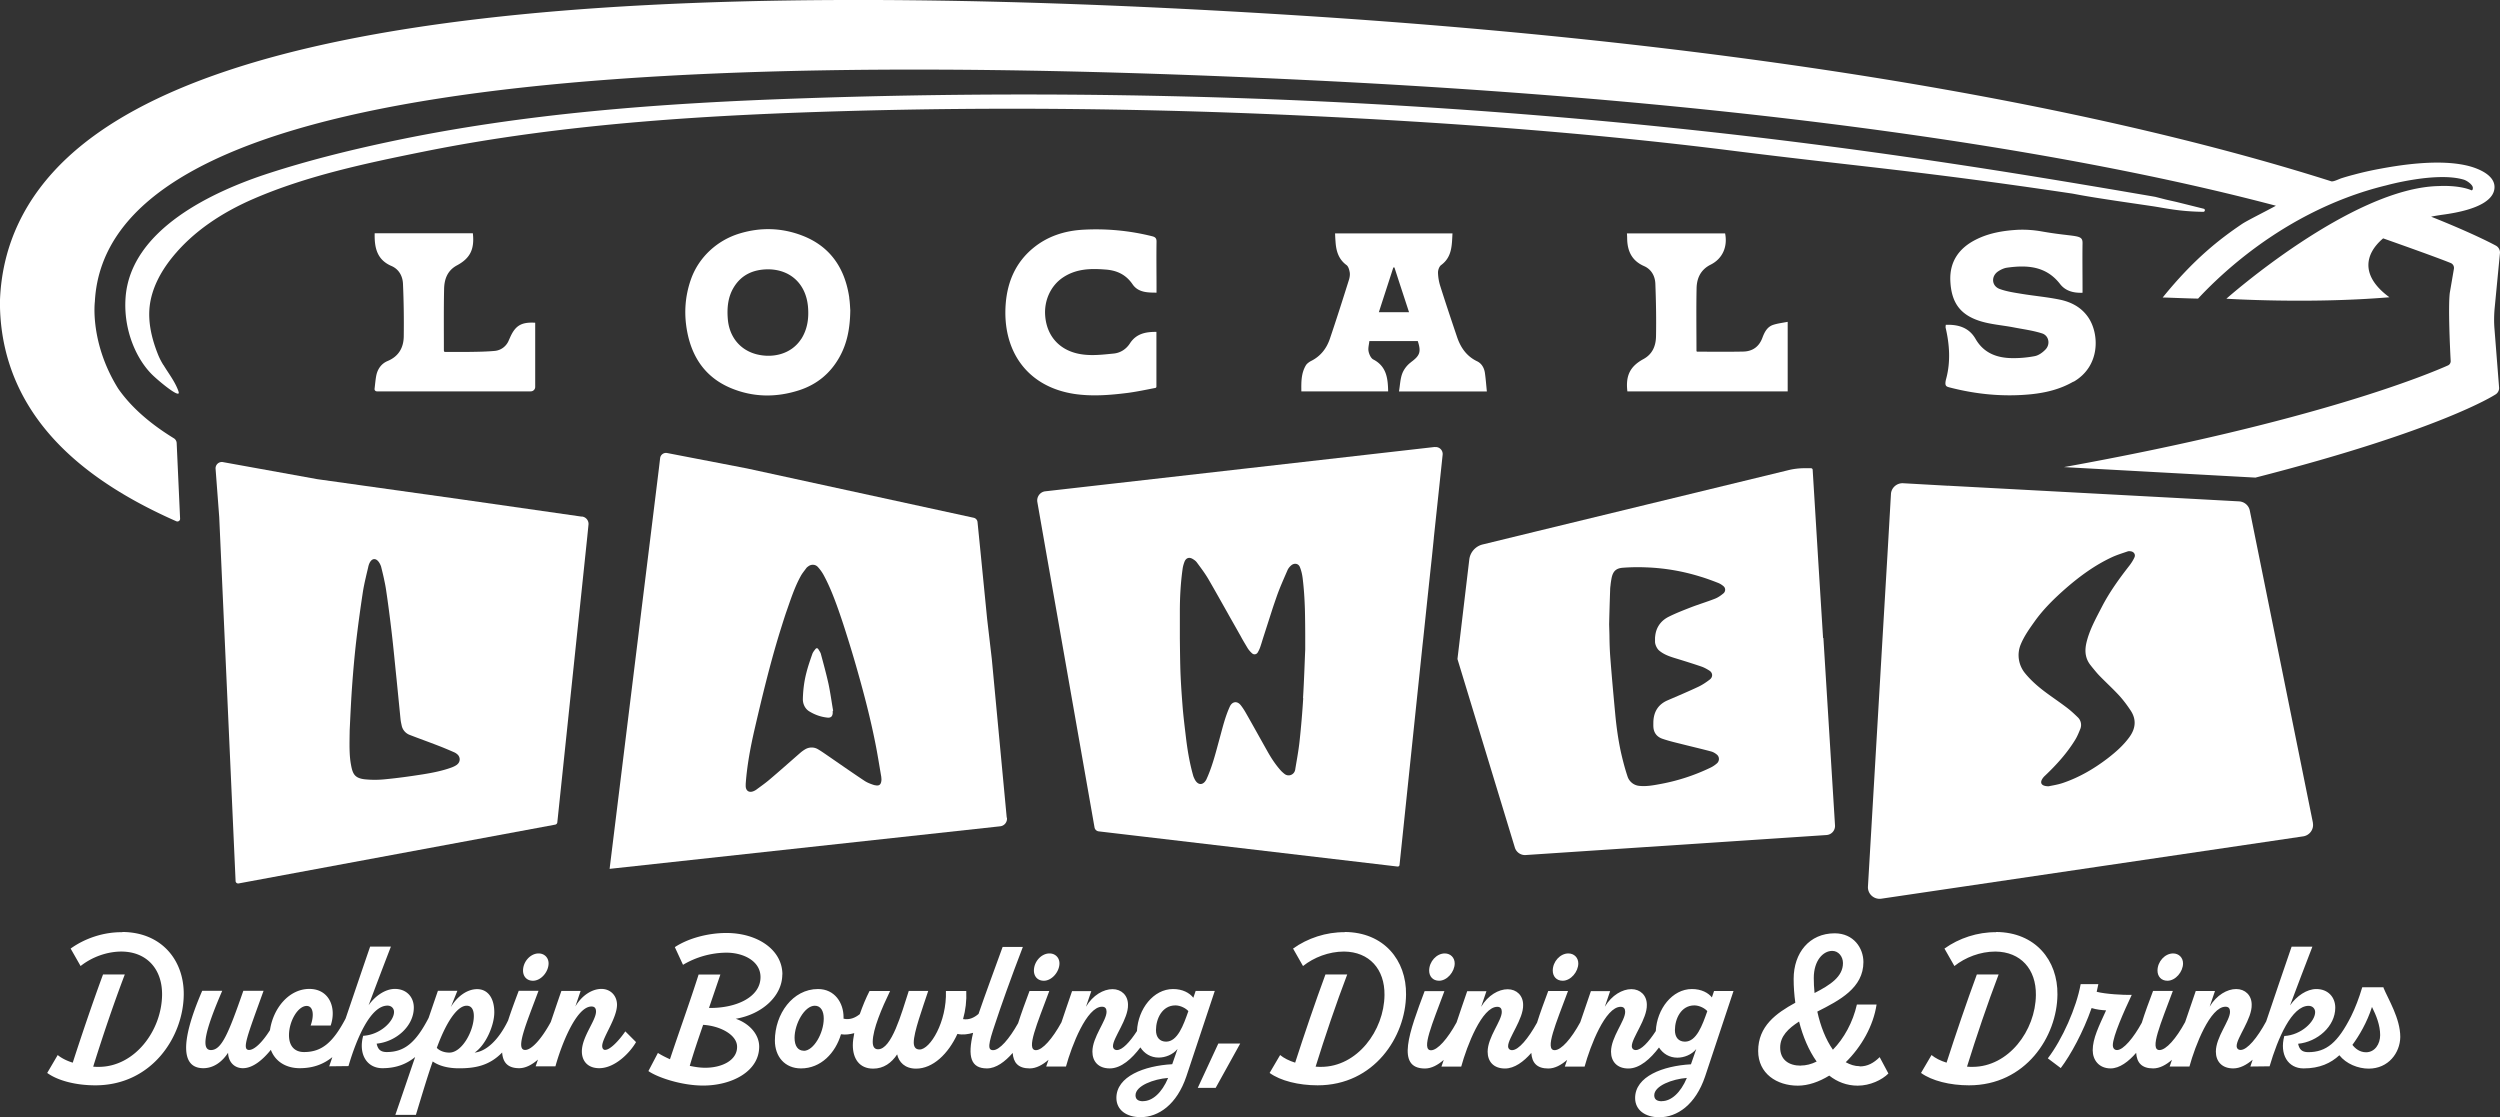 <svg xmlns="http://www.w3.org/2000/svg" id="Layer_1" data-name="Layer 1" viewBox="0 0 226.13 101.04"><rect x="0" y="0" width="226.13" height="101.04" fill="#333333" stroke="none"/><defs><style>.cls-1{fill:#fff;stroke-width:0}</style></defs><path d="M14.76 32.99c-.18-.3-.34-.6-.47-.93-.55-1.38-.92-2.88-.75-4.37.19-1.61.99-3.1 2-4.36 1.91-2.39 4.55-4.11 7.36-5.33 4.83-2.1 10.24-3.24 15.39-4.28 13.1-2.65 26.78-3.35 38.44-3.68 13.18-.37 26.82-.24 40.55.39 13.07.6 26.28 1.55 39.25 3.18 11.69 1.47 16.87 1.81 30.85 3.89.07.01.34.06.71.13 1.74.32 4.86.76 6.47 1 1.31.19 2.5.5 4.73.53.17 0 .2-.24.04-.28l-2.41-.6c-.34-.08-.67-.15-1.01-.23l-.98-.25h-.01c-.79-.14-1.94-.33-3.32-.57-8.64-1.46-22.78-3.84-40.2-5.65-13.33-1.39-26.9-2.31-40.31-2.74a580.13 580.13 0 0 0-38.67.06c-12.55.43-25.12 1.33-37.43 3.97-3.59.77-7.15 1.66-10.64 2.79-5.04 1.63-12.53 5.07-12.99 11.24-.22 2.98 1.01 5.69 2.52 7.1.52.49 2.06 1.78 2.27 1.59.05-.05 0-.17-.04-.29-.32-.84-.87-1.53-1.32-2.28z" class="cls-1"/><path d="M127.62 32.77c-.33.24-.63.62-.78 1.01-.19.5-.2 1.06-.3 1.63h7.95c-.06-.59-.1-1.15-.18-1.7-.07-.44-.29-.84-.72-1.04-.95-.46-1.49-1.26-1.81-2.23-.51-1.51-1.02-3.03-1.5-4.55-.13-.4-.2-.83-.21-1.24 0-.23.11-.55.29-.68.99-.73.96-1.79 1.02-2.86h-10.62c.01.26.02.49.04.72.05.85.26 1.61 1 2.15.17.13.25.44.29.68.03.23-.02.5-.1.73-.55 1.75-1.11 3.51-1.7 5.25-.3.88-.84 1.58-1.7 2.01-.16.08-.38.24-.47.39-.44.74-.42 1.55-.41 2.36h7.85c-.02-1.19-.15-2.27-1.35-2.89-.21-.11-.37-.47-.42-.73-.06-.29.04-.61.07-.93h4.38c.33 1 .18 1.32-.63 1.92zm-2.9-4.53c.44-1.37.88-2.71 1.31-4.05h.1c.43 1.34.87 2.67 1.32 4.05h-2.74zm62.82 6.28c-1.19.69-2.48 1-3.82 1.14-2.5.25-4.97.01-7.39-.62-.29-.08-.48-.12-.28-.84.39-1.49.29-3.04-.06-4.54-.02-.09 0-.14.01-.28 1.14-.04 2.1.25 2.69 1.27.71 1.24 1.85 1.7 3.18 1.74.73.02 1.47-.04 2.19-.18.35-.07.72-.34.98-.62.43-.47.28-1.23-.32-1.43-.84-.27-1.72-.38-2.59-.55-.99-.19-2.01-.26-2.97-.55-1.86-.57-2.67-1.69-2.75-3.7-.06-1.71.79-2.91 2.28-3.67 1.17-.6 2.44-.82 3.74-.9.74-.04 1.49.01 2.23.14 3.11.55 3.72.23 3.71 1.06-.02 1.35 0 2.7 0 4.06v.43c-.83.03-1.55-.16-2.04-.8-1.26-1.62-2.97-1.72-4.78-1.47-.29.04-.58.18-.82.34-.65.44-.59 1.32.15 1.59.63.23 1.32.33 1.99.44 1.16.19 2.33.29 3.48.53 1.02.22 1.92.69 2.54 1.6 1 1.47 1.12 4.4-1.33 5.82zM76.82 26.93c-.39-2.66-1.71-4.65-4.28-5.63-1.86-.71-3.76-.75-5.64-.18-2.02.61-3.68 2.13-4.39 4.11-.6 1.68-.67 3.39-.28 5.12.51 2.22 1.75 3.86 3.87 4.75 2.03.85 4.12.87 6.21.19 1.58-.52 2.79-1.51 3.61-2.97.71-1.26.97-2.63.99-4.27-.02-.23-.03-.69-.1-1.13zm-4.35 3.73c-.9 1.39-2.58 1.75-4.02 1.39-1.54-.39-2.5-1.62-2.62-3.22-.08-1.02.02-2 .56-2.87.7-1.13 1.78-1.59 3.08-1.6 2.02.01 3.41 1.31 3.61 3.33.1 1.06-.03 2.07-.61 2.98zm32.14-4.62v.43c-.84 0-1.67-.02-2.17-.76-.61-.89-1.44-1.26-2.46-1.33-1.32-.1-2.63-.09-3.85.73-1.12.76-1.7 2.11-1.59 3.46.15 1.92 1.41 3.26 3.46 3.5.9.11 1.82 0 2.73-.09.62-.06 1.14-.4 1.48-.93.57-.87 1.41-1.04 2.39-1.03v4.95c0 .06-.04.11-.1.12-.83.16-1.67.34-2.51.45-1.6.2-3.21.33-4.82.09-4.36-.67-6.53-4-6.2-8.17.16-2 .91-3.73 2.49-5.03 1.29-1.06 2.82-1.55 4.46-1.65 2.12-.12 4.22.07 6.3.59.32.08.4.22.39.53-.02 1.38 0 2.76 0 4.14zm-56.2 3.16V35c0 .22-.18.4-.4.4H34.09c-.13 0-.23-.11-.21-.24.05-.4.08-.79.15-1.17.12-.61.46-1.1 1.04-1.34 1-.42 1.44-1.22 1.45-2.23.02-1.58 0-3.17-.07-4.75-.03-.7-.37-1.32-1.04-1.61-1.33-.57-1.55-1.68-1.52-2.96h8.88c.16 1.43-.23 2.26-1.45 2.91-.86.47-1.13 1.25-1.15 2.12-.04 1.86-.02 3.72-.02 5.58 0 .02.02.05.05.12.74 0 1.5.01 2.26 0 .76-.01 1.53-.02 2.29-.09.56-.05 1.04-.41 1.26-.93l.12-.27c.48-1.09 1.02-1.42 2.27-1.35zm113.29-.09v6.29h-14.5c-.17-1.42.24-2.26 1.45-2.92.83-.45 1.12-1.2 1.14-2.04.03-1.6 0-3.2-.06-4.79-.03-.68-.36-1.29-1.02-1.58-1.12-.49-1.52-1.38-1.53-2.52 0-.14-.01-.27-.02-.44h8.88c.24 1.21-.23 2.29-1.31 2.83-.9.45-1.25 1.22-1.27 2.13-.04 1.9-.01 3.79-.01 5.69.02.02.04.05.06.05 1.4 0 2.79.02 4.18-.01.82-.02 1.42-.43 1.72-1.24.19-.51.43-1 .99-1.18.4-.13.84-.18 1.3-.27zM52.62 46.73l-11.1-1.59-12.83-1.8-8.57-1.55a.573.573 0 0 0-.62.62l.33 4.37 1.48 32.92c.01.14.14.23.27.21l28.64-5.32c.1-.02.18-.1.19-.2l1.75-16.69.31-2.94.65-6.2.11-1.1a.67.67 0 0 0-.61-.74zM41.37 69.14c-.16.13-.36.22-.55.29-.83.3-1.7.47-2.57.61-1.14.18-2.29.34-3.45.45-.59.06-1.2.06-1.8 0-.87-.1-1.09-.44-1.24-1.25-.18-.92-.15-1.86-.13-3.2.05-1.02.11-2.44.21-3.87.1-1.4.22-2.79.38-4.18.17-1.45.37-2.91.59-4.36.07-.47.17-.94.28-1.41.07-.32.15-.63.22-.94v-.01c.21-.9.81-.93 1.14-.08.02.05.03.09.04.14.1.4.2.8.28 1.21.06.27.11.54.15.81.19 1.26.35 2.52.5 3.79.17 1.43.3 2.86.45 4.29l.36 3.63c.02.2.07.4.11.6.09.37.35.67.71.81.85.33 1.72.64 2.57.97.5.19.99.4 1.47.61.09.04.17.09.24.15.32.24.34.7.02.95zm134.88-25.19h.07s-.04.01-.07.01z" class="cls-1"/><path d="M176.25 43.95h.07s-.04.01-.07.01z" class="cls-1"/><path d="m209.21 74.43-5.71-28.24c-.09-.47-.49-.81-.97-.84l-5.88-.32-20.32-1.09h-.09l-4.1-.23c-.57-.03-1.07.41-1.1.98l-.3 5.22-.46 7.78-1.32 22.5c-.04.66.54 1.19 1.2 1.1l38.17-5.64c.59-.09.99-.65.87-1.24zm-20.04-14.16c.23.27.45.56.7.82.6.62 1.24 1.2 1.83 1.84.38.42.72.88 1.03 1.35.53.81.44 1.62-.12 2.39-.55.76-1.25 1.37-1.99 1.94-1.22.93-2.54 1.7-4 2.2-.49.17-1 .24-1.31.31-.64 0-.81-.28-.59-.65.07-.12.17-.23.28-.33 1.03-.98 1.97-2.02 2.71-3.23.19-.31.32-.64.46-.98.14-.36.06-.77-.22-1.04-.32-.31-.65-.62-1.01-.89-.63-.48-1.29-.92-1.92-1.39-.67-.5-1.29-1.04-1.82-1.68-.62-.73-.79-1.75-.42-2.64.31-.75.78-1.41 1.25-2.07.81-1.14 1.81-2.11 2.86-3.03 1.26-1.09 2.6-2.07 4.12-2.78.47-.22.97-.37 1.46-.54.1-.03.23-.01.33.01.25.07.38.31.26.55-.12.26-.28.51-.45.73-.93 1.19-1.81 2.41-2.5 3.75-.54 1.05-1.12 2.08-1.39 3.24-.18.79-.09 1.5.46 2.12zm-59.39-19.84-16.86 1.92-18.37 2.09c-.47.05-.8.5-.72.97l.8 4.57 1.04 5.9.32 1.83L99 74.83c.03.2.19.35.39.37l27.02 3.18c.09.01.17-.05.18-.14l2.08-19.89.07-.63.35-3.33.29-2.73.14-1.3.17-1.66v-.04l.67-6.3.13-1.23a.63.63 0 0 0-.7-.69zm-11.9 22.7c-.08 1.3-.19 2.6-.33 3.9-.09.85-.25 1.69-.39 2.54 0 .03-.01.07-.02.1-.1.42-.59.6-.93.35-.12-.09-.23-.19-.33-.29-.5-.55-.91-1.18-1.27-1.83-.66-1.17-1.31-2.35-1.98-3.52-.12-.2-.25-.4-.4-.59-.32-.41-.77-.35-.99.12-.43.94-.66 1.93-.93 2.91-.31 1.13-.59 2.27-1.05 3.36-.04.1-.09.2-.13.3-.29.58-.78.58-1.07 0-.06-.12-.12-.25-.15-.38-.32-1.14-.51-2.31-.65-3.49-.11-.94-.23-1.88-.3-2.82-.09-1.15-.17-2.31-.2-3.46-.02-.86-.03-1.73-.04-2.59v-2.42c0-1.29.07-2.59.25-3.87.03-.22.09-.43.17-.64.13-.33.4-.44.71-.27.14.08.29.18.39.31.37.5.75 1 1.06 1.53.58 1 1.15 2.02 1.72 3.03.35.63.71 1.25 1.06 1.88.09.15.17.3.25.45.17.3.35.6.53.9.11.17.25.33.4.46.16.14.39.1.5-.08.09-.15.17-.32.23-.49.09-.26.17-.53.25-.79l.81-2.52c.13-.41.28-.83.42-1.24.28-.81.64-1.6.98-2.39.07-.17.2-.33.34-.45.28-.24.66-.18.79.16.13.32.21.68.25 1.02.11.9.17 1.81.2 2.76.02.84.03 1.72.03 2.67v.99c-.05 1.15-.1 2.79-.2 4.42zm-43.62-3.95c-.04-.16-.15-.31-.24-.46-.08-.12-.19-.11-.27 0-.11.14-.23.29-.28.45-.19.54-.38 1.09-.52 1.64-.21.79-.31 1.59-.33 2.41-.01.45.2.9.59 1.13.51.31 1.05.5 1.64.56.3.03.45-.11.47-.41v-.2h.04c-.14-.81-.25-1.63-.42-2.44-.2-.9-.44-1.78-.68-2.67z" class="cls-1"/><path d="M91.06 73.95 89.71 59.6l-.42-3.6-.59-5.97-.28-2.8a.446.446 0 0 0-.36-.4l-20.5-4.46-7.2-1.39a.535.535 0 0 0-.65.46l-.11.93-.84 6.82-.76 6.15-.29 2.39-2.57 20.86 35.33-3.85a.69.69 0 0 0 .61-.77zm-11.93-2.92c-.33-.1-.68-.23-.96-.42-1.19-.79-2.37-1.62-3.55-2.43-.22-.15-.44-.3-.67-.43-.34-.19-.77-.18-1.11.02-.17.1-.32.21-.47.34-.94.82-1.87 1.65-2.83 2.46-.37.31-.76.58-1.15.87-.06.04-.13.08-.2.11-.42.19-.74-.01-.74-.47 0-.1 0-.2.01-.3.12-1.57.41-3.13.76-4.67.68-2.94 1.38-5.86 2.26-8.75.19-.61.38-1.22.58-1.83l.24-.69c.32-.92.64-1.84 1.11-2.7.14-.27.34-.5.52-.75.05-.07.12-.12.19-.17.27-.2.64-.18.86.07.22.24.41.51.56.8.54 1.01.94 2.07 1.32 3.14.04.13.09.25.13.38.2.58.39 1.16.57 1.74.36 1.13.7 2.26 1.02 3.4.6 2.11 1.15 4.24 1.58 6.39.21 1.03.37 2.07.55 3.11.01.08.01.17.02.2 0 .51-.19.69-.63.56z" class="cls-1"/><path d="M216.13 26.89c-2.6-1.9-2.28-3.88-.57-5.33 2.09.74 4.87 1.73 6.11 2.23.21.09.33.3.29.53l-.37 2.16c-.16 1.23.02 5.11.08 6.18 0 .17-.09.32-.24.39-1.7.76-11.98 5.09-34.74 9.2l17.32.95c16.64-4.26 21.55-7.42 21.68-7.5a.69.69 0 0 0 .36-.61l-.42-5.35c-.05-.6-.04-1.2.01-1.8l.49-5.09c0-.25-.13-.49-.35-.62-.07-.04-1.91-1.05-5.88-2.63.32-.07.65-.12.98-.17 3.57-.47 4.69-1.47 4.75-2.42.08-1.08-1.24-1.67-2.1-1.93-2.74-.81-6.78-.09-8.38.21-.75.14-1.5.31-2.24.51-.35.09-.7.19-1.05.3-.28.08-.68.31-.96.31-15.85-5.04-45.47-12.01-94.07-15.05-61.02-3.82-97.22.38-110.68 12.85C2.27 17.81.2 22.16 0 27.11v.71c.13 4.99 2.13 9.37 5.96 13.01 2.51 2.39 5.84 4.49 9.99 6.32.17.07.35-.06.34-.23l-.31-6.85a.537.537 0 0 0-.26-.43c-2.2-1.35-3.89-2.85-5.03-4.49-2.59-4.16-2.11-7.86-2.11-7.86 1-19.15 45.29-23.18 109.99-20.03 45.2 2.2 72.49 7.43 87.29 11.35-.96.53-2.59 1.33-3.08 1.66-1.98 1.34-4.34 3.15-7.16 6.64.59.01 2.01.08 3.2.1 1.72-1.85 5.14-5.09 9.98-7.59 2.23-1.15 4.59-2.06 7.03-2.65 0 0 4.53-1.26 7.02-.52.27.08.77.42.82.7.01.06 0 .13-.01.18-.02.04-.04.07-.09.09-1.19-.51-2.96-.39-2.96-.39-7.9.14-19.23 10.19-19.23 10.19s7.4.48 14.73-.13z" class="cls-1"/><path d="m164.9 57.71-.43-6.88-.32-5.23-.19-3.1c0-.09-.08-.15-.16-.15h-.54c-.52 0-1.05.06-1.55.19l-22.73 5.52-4.88 1.19c-.64.16-1.12.7-1.2 1.36l-1.07 9 5.19 17.05c.13.43.54.71.98.68l27.21-1.81c.46-.03.8-.42.77-.88l-1.05-16.94zm-9.01-4.04c-.23.19-.48.37-.76.48-.71.28-1.44.5-2.15.77-.69.27-1.37.53-2.03.86-.61.3-1.04.8-1.19 1.48-.03.14-.05.29-.06.44v.34c0 .26.17.63.37.8.53.45 1.19.61 1.83.81.68.21 1.35.42 2.02.65.25.09.48.22.7.36.31.2.33.57.04.8-.31.24-.65.47-1 .64-.93.44-1.88.84-2.83 1.25-.85.37-1.25 1.04-1.28 1.95 0 .18-.01.36.01.54.06.51.37.84.83.99.52.18 1.06.31 1.59.44.93.24 1.86.45 2.79.7.19.05.38.16.53.29.24.2.24.57.01.78-.17.15-.37.29-.58.39a17.91 17.91 0 0 1-4.68 1.51c-.59.11-1.19.21-1.8.14-.47-.05-.88-.38-1.03-.83-.24-.71-.43-1.45-.6-2.19-.25-1.15-.41-2.31-.52-3.48-.16-1.73-.32-3.45-.45-5.18-.04-.55-.06-1.09-.07-1.7 0-.39-.02-.79-.03-1.24.02-.86.05-1.97.09-3.07 0-.13.01-.27.03-.4.02-.24.06-.47.1-.7.13-.63.41-.9 1.06-.94.69-.05 1.39-.06 2.09-.03 1.65.06 3.28.34 4.86.83l.2.06c.47.15.93.32 1.39.5.19.07.37.18.52.31.21.17.2.48 0 .65zM11.06 84.32c-1.67-.02-3.36.54-4.67 1.48l.9 1.58c.98-.78 2.33-1.31 3.71-1.31 2.29.02 3.69 1.6 3.66 3.93-.04 3.23-2.48 6.5-5.73 6.5-.17 0-.33 0-.5-.02.83-2.67 1.86-5.72 2.86-8.34H9.32c-.93 2.52-1.91 5.41-2.74 7.98-.55-.17-1.02-.41-1.36-.69l-.95 1.62c.98.71 2.62 1.12 4.35 1.12 5.12 0 7.97-4.4 8-8.21.03-3.1-2-5.64-5.55-5.66zm37.15 4.39c.73 0 1.41-.81 1.41-1.57 0-.52-.38-.9-.9-.9-.74 0-1.41.74-1.41 1.55 0 .52.33.92.9.92z" class="cls-1"/><path d="M54.76 94.97c-.19 0-.29-.14-.29-.36 0-.74 1.36-2.52 1.34-3.76-.02-.81-.6-1.4-1.41-1.4s-1.74.54-2.36 1.59l.48-1.41h-1.74c-.33.94-.64 1.87-.96 2.81-.81 1.49-1.72 2.53-2.32 2.53-.93 0 .12-2.41 1.21-5.35h-1.79c-.35.93-.69 1.84-.96 2.68-.86 1.78-1.98 2.8-3.03 2.91 1-.67 1.78-2.45 1.78-3.64 0-1.34-.62-2.1-1.55-2.1s-1.83.69-2.38 1.62l.59-1.47h-1.76c-.28.81-.56 1.63-.84 2.45-1.16 2.24-2.19 3.09-3.79 3.09-.6 0-.81-.29-.91-.76 1.74-.17 3.36-1.57 3.36-3.26 0-.97-.67-1.69-1.71-1.69-.86 0-1.78.62-2.38 1.48.6-1.6 1.4-3.71 2.02-5.31h-1.88c-.75 2.18-1.48 4.34-2.22 6.51-1.15 2.19-2.17 3.03-3.76 3.03-.86 0-1.36-.55-1.36-1.52 0-1.28.81-2.65 1.6-2.65.57 0 .71.78.36 1.77h1.81c.55-1.6-.12-3.31-1.93-3.31s-3.26 1.7-3.56 3.73c-.68 1.08-1.4 1.79-1.89 1.79-.69 0-.15-1.29 1.31-5.35h-1.83c-1.35 3.88-1.97 5.36-2.93 5.36-.9 0-.59-1.64 1.02-5.36h-1.81c-2.16 5-1.73 7 .1 7 .97 0 1.74-.62 2.24-1.4.03.88.6 1.4 1.34 1.4.9 0 1.79-.75 2.53-1.66.4 1.07 1.39 1.66 2.61 1.66 1.32 0 2.22-.42 2.95-1-.09.28-.19.55-.28.83l1.74-.02c.74-2.52 2-5.47 3.53-5.47.36 0 .59.26.59.57 0 .84-1.24 2.07-2.79 2.16-.45 1.67.34 2.93 1.74 2.93 1.32 0 2.23-.42 2.96-1.01-.6 1.75-1.19 3.5-1.79 5.23h1.86c.57-1.88 1.07-3.55 1.52-4.83.64.45 1.5.62 2.38.62 1.38 0 2.71-.2 3.9-1.43.06.87.48 1.42 1.54 1.42.59 0 1.17-.32 1.7-.78-.07.2-.14.41-.21.61h1.79c.52-1.9 1.88-5.41 3.26-5.41.31 0 .41.19.41.46 0 .81-1.28 2.28-1.28 3.6 0 .88.54 1.52 1.57 1.52 1.43 0 2.79-1.41 3.33-2.36l-.97-.97c-.59.86-1.38 1.67-1.81 1.67zm-14.11.24c-.48 0-.9-.17-1.14-.43 1.02-2.78 2.02-3.83 2.71-3.81.43 0 .64.36.64.93 0 1.35-1.07 3.31-2.21 3.31zm30.12-7.06c0-2.26-2.28-3.76-5.07-3.76-1.64 0-3.43.47-4.66 1.28l.74 1.6a7.8 7.8 0 0 1 3.92-1.1c1.55 0 3.09.76 3.09 2.21 0 1.85-2.27 2.83-4.66 2.79l1.03-3.02h-1.97c-.81 2.55-1.74 5.1-2.59 7.66-.38-.17-.76-.36-1.09-.57l-.86 1.64c.81.57 2.98 1.31 4.95 1.31 2.6 0 5.07-1.28 5.07-3.52 0-1.12-.9-2.1-2.12-2.52 2.4-.41 4.21-2.07 4.21-4zm-4.1 6.53c.02 1.19-1.31 1.9-2.88 1.9-.47 0-.93-.07-1.4-.17.36-1.24.78-2.46 1.21-3.71 1.54.09 3.07.9 3.07 1.98zm27.75-5.97c.72 0 1.41-.81 1.41-1.57 0-.52-.38-.9-.9-.9-.74 0-1.41.74-1.41 1.55 0 .52.33.92.9.92z" class="cls-1"/><path d="m108.15 89.63-.21.62c-.35-.45-.98-.79-1.83-.79-1.78 0-3.17 1.8-3.27 3.8-.66 1.02-1.33 1.72-1.81 1.72-.22 0-.36-.14-.36-.36 0-.74 1.4-2.46 1.36-3.74 0-.84-.59-1.41-1.4-1.41s-1.78.54-2.4 1.59l.48-1.41h-1.74c-.33.94-.64 1.88-.96 2.82-.81 1.48-1.72 2.52-2.31 2.52-.93 0 .12-2.41 1.21-5.35h-1.79c-.38 1.02-.74 2-1.03 2.91-.8 1.43-1.68 2.44-2.26 2.44-.52 0-.45-.53.19-2.41.48-1.47 1.4-4.07 2.5-6.93h-1.83c-.77 2.13-1.61 4.39-2.18 6.06-.41.36-.89.56-1.4.47.23-.81.33-1.67.29-2.54h-1.84c.09 2.79-1.43 5.29-2.38 5.29-.41 0-.53-.29-.53-.64 0-.93.79-3.09 1.31-4.66H82.2c-.67 2.07-1.55 5.28-2.78 5.28-.34 0-.48-.26-.48-.67 0-1.14.83-3.07 1.57-4.6h-1.86c-.32.62-.62 1.35-.88 2.09-.43.35-.93.54-1.47.41V92c0-1.28-.79-2.54-2.31-2.54-2.29 0-3.9 2.26-3.9 4.66 0 1.45.9 2.52 2.36 2.52 1.81 0 3.12-1.4 3.62-3.09.42.07.82 0 1.2-.1-.08.4-.13.77-.13 1.09 0 1.19.57 2.12 1.84 2.12.95 0 1.66-.52 2.17-1.29.15.69.69 1.29 1.71 1.29 1.52 0 2.91-1.33 3.74-3.14.49.11.97.03 1.42-.1-.52 2.17-.2 3.22 1.25 3.22.83 0 1.64-.61 2.33-1.4.06.86.48 1.4 1.54 1.4.59 0 1.17-.32 1.7-.78-.07.2-.14.41-.21.61h1.79c.52-1.9 1.88-5.41 3.26-5.41.31 0 .41.19.41.46 0 .81-1.28 2.28-1.28 3.6 0 .88.53 1.52 1.57 1.52s2-.88 2.77-1.9c.36.56.94.92 1.65.92.6 0 1.29-.26 1.71-.78l-.48 1.38c-2.53.14-5.05 1.1-5.05 3.05 0 1.09.91 1.74 2.19 1.74 1.62 0 3.28-1.14 4.14-3.69l2.57-7.73h-1.76zM72.7 95.04c-.5 0-.83-.4-.83-1.17 0-1.26.9-2.9 1.83-2.9.54 0 .81.48.81 1.16 0 1.31-.91 2.92-1.81 2.92zm30.7 4.57c-.45 0-.69-.17-.69-.54 0-.86 1.64-1.47 2.95-1.57-.57 1.36-1.43 2.1-2.26 2.1zm2.08-5.39c-.57 0-.92-.38-.92-1.04 0-1.02.55-2.24 1.76-2.24.47 0 .97.28 1.17.52-.45 1.28-.98 2.76-2.02 2.76zm2.86 4.18h1.62l2.22-4.01h-1.98l-1.86 4.01zm13.29-14.08c-1.67-.02-3.36.54-4.67 1.48l.9 1.58c.98-.78 2.33-1.31 3.71-1.31 2.29.02 3.69 1.6 3.66 3.93-.03 3.23-2.48 6.5-5.73 6.5-.17 0-.33 0-.5-.02.83-2.67 1.86-5.72 2.86-8.34h-1.97c-.93 2.52-1.91 5.41-2.74 7.98-.55-.17-1.02-.41-1.36-.69l-.95 1.62c.98.71 2.62 1.12 4.34 1.12 5.12 0 7.97-4.4 8-8.21.04-3.1-2-5.64-5.55-5.66zm8.54 4.39c.72 0 1.41-.81 1.41-1.57 0-.52-.38-.9-.9-.9-.74 0-1.41.74-1.41 1.55 0 .52.33.92.9.92zm11.18 0c.73 0 1.41-.81 1.41-1.57 0-.52-.38-.9-.9-.9-.74 0-1.41.74-1.41 1.55 0 .52.33.92.9.92zm13.52 1.54c-.34-.45-.98-.79-1.83-.79-1.78 0-3.17 1.8-3.27 3.8-.66 1.02-1.33 1.72-1.81 1.72-.22 0-.36-.14-.36-.36 0-.74 1.4-2.46 1.36-3.74 0-.84-.59-1.41-1.4-1.41s-1.77.54-2.4 1.59l.48-1.41h-1.74c-.33.94-.64 1.87-.96 2.81-.81 1.49-1.72 2.53-2.32 2.53-.93 0 .12-2.41 1.21-5.35h-1.79c-.37 1-.73 1.96-1.01 2.86-.79 1.43-1.67 2.49-2.26 2.49-.22 0-.36-.14-.36-.36 0-.74 1.4-2.46 1.36-3.74 0-.84-.59-1.41-1.4-1.41s-1.78.54-2.4 1.59l.48-1.41h-1.74c-.33.94-.64 1.88-.96 2.82-.81 1.48-1.72 2.52-2.31 2.52-.93 0 .12-2.41 1.21-5.35h-1.79c-1.36 3.64-2.64 7 .03 7 .59 0 1.17-.32 1.7-.78-.07.2-.14.41-.21.61h1.79c.52-1.9 1.88-5.41 3.26-5.41.31 0 .41.19.41.46 0 .81-1.28 2.28-1.28 3.6 0 .88.53 1.52 1.57 1.52.86 0 1.69-.62 2.38-1.41.06.87.48 1.41 1.54 1.41.59 0 1.17-.32 1.7-.78-.07.2-.14.41-.21.61h1.79c.52-1.9 1.88-5.41 3.26-5.41.31 0 .41.19.41.46 0 .81-1.28 2.28-1.28 3.6 0 .88.54 1.52 1.57 1.52s2-.88 2.77-1.9c.36.56.94.92 1.66.92.6 0 1.29-.26 1.71-.78l-.48 1.38c-2.54.14-5.05 1.1-5.05 3.05 0 1.09.91 1.74 2.19 1.74 1.62 0 3.28-1.14 4.14-3.69l2.57-7.73h-1.76l-.21.62zm-4.55 9.36c-.45 0-.69-.17-.69-.54 0-.86 1.64-1.47 2.95-1.57-.57 1.36-1.43 2.1-2.26 2.1zm2.09-5.39c-.57 0-.91-.38-.91-1.04 0-1.02.55-2.24 1.76-2.24.47 0 .97.28 1.17.52-.45 1.28-.98 2.76-2.02 2.76zm15.8 2.22c-.45 0-.86-.14-1.26-.36 1.41-1.38 2.5-3.28 2.79-5.22h-1.78c-.36 1.6-1.17 3.07-2.17 4.09-.64-.91-1.12-2.12-1.41-3.45 2.02-1.02 4.17-2.14 4.17-4.48 0-1.26-.88-2.6-2.6-2.6-2.28 0-3.71 1.76-3.71 4.12 0 .71.05 1.43.15 2.16-1.74.95-3.36 2.12-3.36 4.36 0 2.05 1.69 3.14 3.59 3.14.93 0 1.91-.34 2.84-.91.72.57 1.59.91 2.57.91 1.12 0 2.21-.52 2.78-1.1l-.79-1.48c-.54.53-1.09.84-1.81.84zm-2.48-10.43c.57 0 .97.52.97 1.1 0 1.24-1.15 1.98-2.57 2.71-.05-.47-.07-.92-.07-1.36 0-1.57.84-2.45 1.67-2.45zm-2.85 10.38c-1.09 0-1.86-.54-1.86-1.64 0-1.02.73-1.72 1.71-2.35.34 1.35.88 2.62 1.59 3.62-.48.24-.97.36-1.43.36zm17.67-12.07c-1.67-.02-3.36.54-4.67 1.48l.9 1.58c.98-.78 2.33-1.31 3.71-1.31 2.29.02 3.69 1.6 3.66 3.93-.03 3.23-2.48 6.5-5.73 6.5-.17 0-.33 0-.5-.02.83-2.67 1.86-5.72 2.86-8.34h-1.97c-.93 2.52-1.91 5.41-2.74 7.98-.55-.17-1.02-.41-1.36-.69l-.95 1.62c.98.71 2.62 1.12 4.34 1.12 5.12 0 7.97-4.4 8-8.21.04-3.1-2-5.64-5.55-5.66zm15.5 4.39c.73 0 1.41-.81 1.41-1.57 0-.52-.38-.9-.9-.9-.74 0-1.41.74-1.41 1.55 0 .52.33.92.9.92z" class="cls-1"/><path d="M215.62 89.3h-1.95c-.3 1-.62 1.84-1.01 2.63-1.2 2.37-2.23 3.24-3.88 3.24-.6 0-.81-.29-.91-.76 1.74-.17 3.36-1.57 3.36-3.26 0-.97-.67-1.69-1.71-1.69-.86 0-1.78.62-2.38 1.48.6-1.6 1.4-3.71 2.02-5.31h-1.88c-.78 2.26-1.54 4.51-2.3 6.76-.8 1.48-1.71 2.58-2.31 2.58-.22 0-.36-.14-.36-.36 0-.74 1.4-2.46 1.36-3.74 0-.84-.59-1.41-1.4-1.41s-1.77.54-2.4 1.59l.48-1.41h-1.74c-.33.94-.64 1.87-.96 2.81-.81 1.49-1.72 2.53-2.32 2.53-.93 0 .12-2.41 1.21-5.35h-1.79c-.38 1-.74 1.98-1.02 2.88-.74 1.36-1.67 2.47-2.24 2.47-.24 0-.38-.17-.38-.45 0-.79 1.03-3.1 1.71-4.54-.73.02-2.38-.07-3.17-.28l.15-.69h-1.6c-.38 2.12-1.66 5-2.97 6.71l1.17.88c.9-1.19 2.03-3.26 2.79-5.43.43.14.93.19 1.31.21-.65 1.43-1.21 2.54-1.21 3.61 0 .88.57 1.64 1.62 1.64.81 0 1.63-.62 2.31-1.41.06.87.48 1.41 1.54 1.41.59 0 1.17-.32 1.7-.78-.07.2-.14.41-.21.61h1.79c.52-1.9 1.88-5.41 3.26-5.41.31 0 .41.19.41.46 0 .81-1.28 2.28-1.28 3.6 0 .88.54 1.52 1.57 1.52.61 0 1.21-.32 1.76-.79-.07.21-.14.42-.21.62l1.74-.02c.74-2.52 2-5.47 3.53-5.47.36 0 .59.26.59.57 0 .84-1.24 2.07-2.79 2.16-.45 1.67.34 2.93 1.74 2.93 1.47 0 2.47-.48 3.24-1.19.62.78 1.69 1.21 2.65 1.21 1.79 0 2.84-1.43 2.86-2.86 0-1.69-1.09-3.41-1.53-4.48zm-1.6 5.88c-.57 0-.98-.33-1.24-.67.6-.81 1.33-2.04 1.77-3.43.38.76.74 1.64.74 2.55 0 .79-.47 1.55-1.28 1.55z" class="cls-1"/></svg>